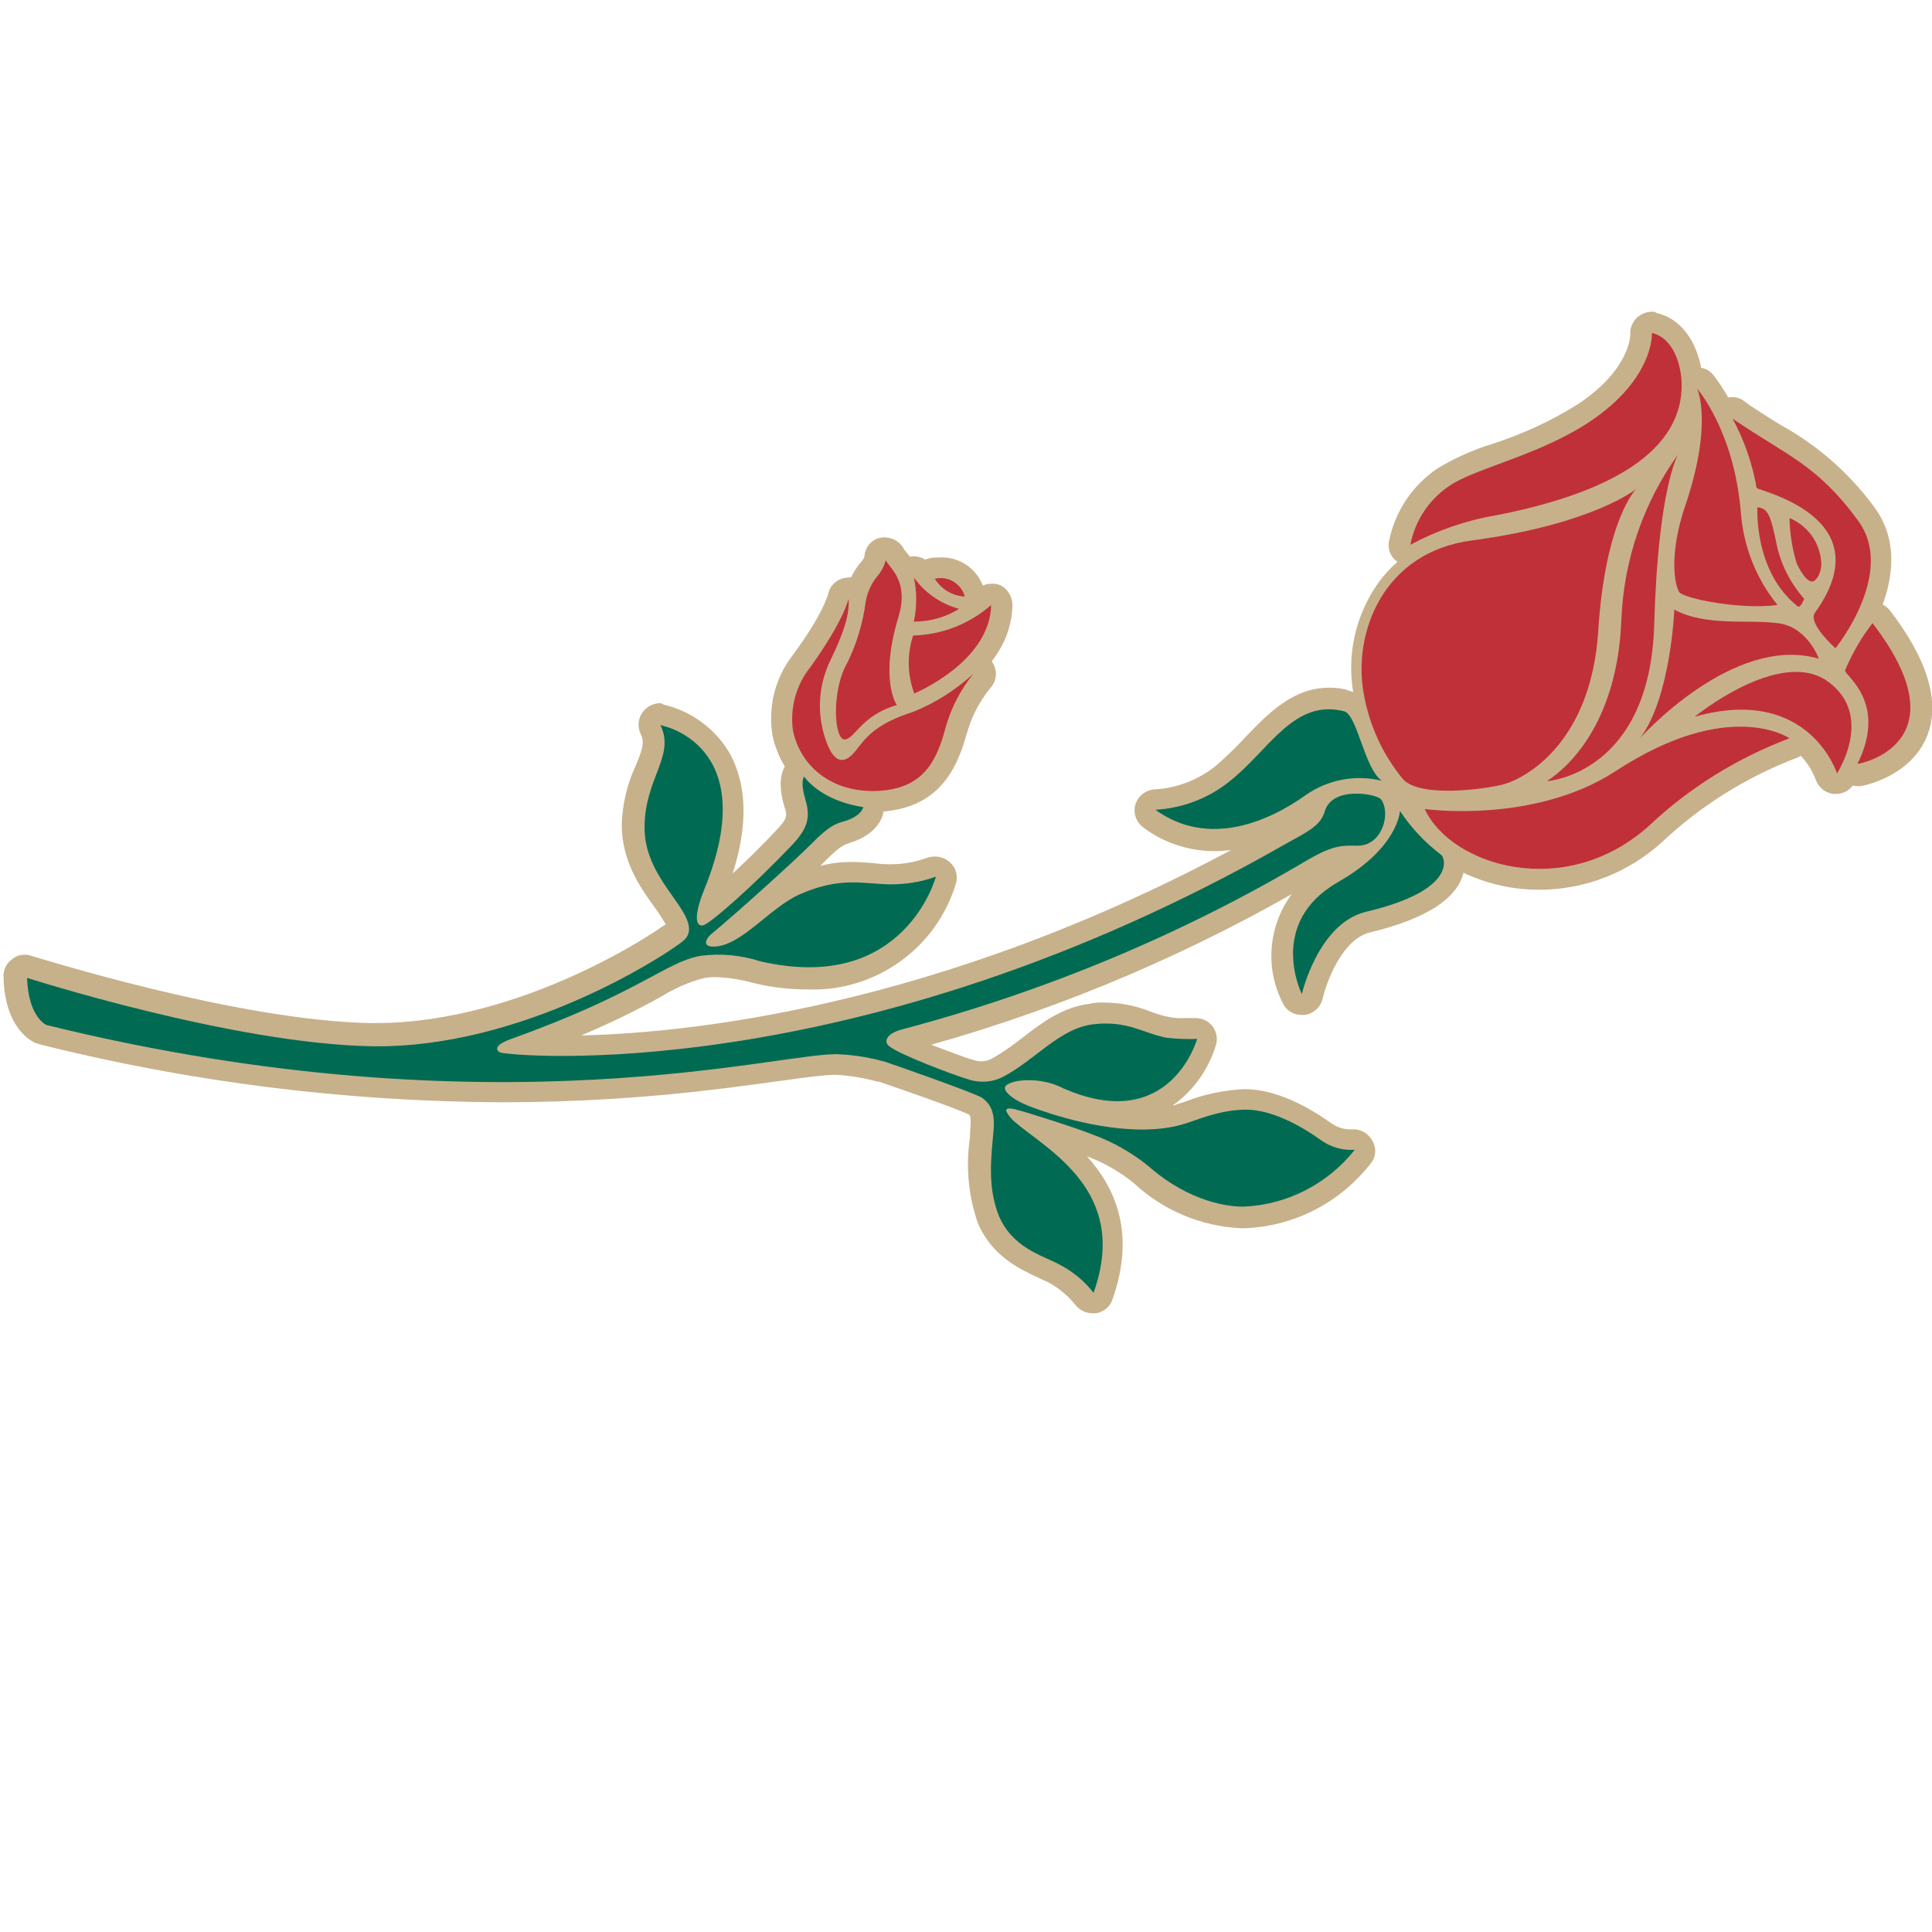 <?xml version="1.0" encoding="utf-8"?>
<!-- Generator: Adobe Illustrator 23.1.1, SVG Export Plug-In . SVG Version: 6.00 Build 0)  -->
<svg version="1.1" id="Layer_1" xmlns="http://www.w3.org/2000/svg" xmlns:xlink="http://www.w3.org/1999/xlink" x="0px" y="0px"
	 viewBox="0 0 500 500" style="enable-background:new 0 0 500 500;" xml:space="preserve">
<style type="text/css">
	.st0{fill:#C7B18B;}
	.st1{fill:#C03039;}
	.st2{fill:#006B52;}
</style>
<g id="Group_218" transform="translate(-891.788 -909.23)">
	<path id="Path_124" class="st0" d="M1266.6,1116.5c-6.8,0-11.2-1.3-13.7-3.9c-5.6-6.8-9.4-14.9-10.8-23.6
		c-1.9-10.2,0.5-20.7,6.5-29.1c5.7-7.7,14.4-12.6,23.9-13.5c30-3.9,40.9-12.5,41.1-12.5c0.5-0.4,1.1-0.6,1.7-0.6
		c0.8,0,1.5,0.3,2,0.9c1,1,1,2.7,0,3.7c0,0-7.4,8.2-9.1,35c-1.9,28.7-18.4,40.1-26.9,42.2
		C1276.4,1115.9,1271.5,1116.4,1266.6,1116.5"/>
	<path id="Path_125" class="st0" d="M1290.2,1136.9c-14.3,0-27.7-7.1-32.3-17c-0.4-0.9-0.3-2,0.3-2.9c0.5-0.7,1.3-1.1,2.2-1.2h0.4
		c3.2,0.4,6.3,0.6,9.5,0.6c10.5,0,25.7-1.7,38-9.8c12.1-7.9,23.5-12,33.7-12c5-0.3,9.9,0.9,14.3,3.5c0.9,0.6,1.3,1.7,1.2,2.7
		c-0.1,1-0.9,1.9-1.9,2.2c-13.1,5-25.1,12.5-35.3,22.1C1312.2,1132.7,1301.4,1136.9,1290.2,1136.9"/>
	<path id="Path_126" class="st0" d="M1342.1,1091.8L1342.1,1091.8c-10.8,0-22.6,4.2-35.3,12.4c-11.8,7.8-26.4,9.4-36.5,9.4
		c-3,0.1-6.1-0.1-9.1-0.6h-0.7c-1.7,0-3.4,0.8-4.5,2.2c-1.2,1.6-1.4,3.8-0.6,5.6c5,11,19.5,18.7,34.7,18.7c11.9,0,23.3-4.5,32-12.5
		c9.9-9.3,21.6-16.6,34.3-21.5c2-0.6,3.5-2.4,3.7-4.5c0.3-2.1-0.6-4.1-2.3-5.3C1353.1,1093,1347.6,1091.6,1342.1,1091.8
		 M1342.1,1097.4c4.4-0.2,8.8,0.8,12.7,3c-13.5,5.1-25.8,12.7-36.3,22.6c-7.7,7.1-17.8,11.1-28.2,11.1c-13.7,0-25.7-6.8-29.7-15.4
		c3.2,0.4,6.5,0.6,9.8,0.6c10.1,0,26.2-1.6,39.5-10.2C1323.8,1099.7,1334.6,1097.4,1342.1,1097.4"/>
	<path id="Path_127" class="st0" d="M1292,1114.2c-1.5,0-2.7-1.2-2.7-2.7c0-0.9,0.5-1.8,1.3-2.3c4-2.6,17-13,18.1-39.6
		c0.5-16,5.9-31.5,15.4-44.4c0.5-0.7,1.3-1,2.2-1c0.6,0,1.1,0.1,1.6,0.4c1.2,0.8,1.5,2.4,0.9,3.6c0,0.1-4.7,8.9-5.9,42.7
		c-1.3,40.9-30.1,43.2-30.4,43.2C1292.2,1114.1,1292.1,1114.1,1292,1114.2"/>
	<path id="Path_128" class="st0" d="M1326,1021.4c-1.6,0-3.2,0.7-4.2,2c-9.8,13.4-15.3,29.4-16,46c-1,25.2-13.1,34.9-16.9,37.3
		c-2.1,1.3-3.1,3.9-2.3,6.3c0.7,2.2,2.8,3.8,5.2,3.7h0.3c0.3,0,31.7-2.6,33-46c1-32.4,5.5-41.4,5.6-41.4c1.3-2.5,0.5-5.7-1.9-7.2
		C1328,1021.6,1327,1021.3,1326,1021.4 M1326.1,1026.8c0,0-5,8.4-6.2,44c-1.3,38.9-27.8,40.6-27.8,40.6c6.5-4.2,18.3-16.1,19.3-41.8
		C1311.9,1054.2,1317.1,1039.3,1326.1,1026.8"/>
	<path id="Path_129" class="st0" d="M1256.8,1052.9c-0.5,0-1-0.1-1.4-0.4c-0.9-0.5-1.4-1.6-1.3-2.6c1.3-7.1,5.4-13.3,11.4-17.3
		c4.2-2.3,8.6-4.3,13.1-5.8c8.1-2.7,15.8-6.2,23.1-10.7c15-10.1,14.7-20.2,14.7-20.6c0-0.9,0.3-1.7,1-2.3c0.5-0.4,1.1-0.6,1.7-0.6
		c0.2,0,0.4,0,0.6,0.1c6.9,1.6,9.9,9.7,9.9,16.6c-0.3,17.3-17.1,29.4-50.4,35.9c-7.4,1.3-14.5,3.7-21.2,7.2
		C1257.8,1052.8,1257.2,1052.9,1256.8,1052.9"/>
	<path id="Path_130" class="st0" d="M1319.3,989.9c-1.3,0-2.6,0.5-3.6,1.3c-1.3,1.1-2.1,2.7-2,4.5c0,0.4,0,9.1-13.5,18.1
		c-7,4.4-14.6,7.9-22.5,10.4c-4.8,1.5-9.5,3.6-13.8,6.2c-6.6,4.4-11.2,11.3-12.7,19.2c-0.3,2.1,0.7,4.1,2.5,5.2c0.9,0.6,2,0.9,3,0.9
		c1,0,2-0.3,2.9-0.7c6.4-3.3,13.2-5.6,20.3-6.9c34.6-6.8,52.3-19.7,52.6-38.6c0.1-7.9-3.6-17.4-12.1-19.3
		C1320.2,989.9,1319.8,989.9,1319.3,989.9 M1319.3,995.4c5.6,1.3,7.8,8.7,7.8,13.8c-0.3,18.6-22.5,28.2-48.1,33.3
		c-7.7,1.4-15.2,3.9-22.1,7.6c1.2-6.3,4.9-11.8,10.2-15.3c6.6-4.5,23.3-7.8,36.3-16.6C1320.1,1007.2,1319.3,995.4,1319.3,995.4"/>
	<path id="Path_131" class="st0" d="M1346.3,1068.8c-6.3,0-19.9-1.6-22.2-4.7c-1.9-2.6-3.3-11.8,1.2-25.1c6.8-19.7,3.2-28,3.2-28.1
		c-0.6-1.2-0.2-2.7,1-3.5c0.5-0.3,1-0.4,1.6-0.4c0.8,0,1.5,0.3,2,0.9c0.4,0.4,9.9,11.8,11.8,33.3c0.7,8.2,3.8,16,8.8,22.6
		c0.7,0.7,0.9,1.8,0.6,2.7c-0.3,1-1.2,1.6-2.2,1.7C1350.2,1068.7,1348.2,1068.9,1346.3,1068.8"/>
	<path id="Path_132" class="st0" d="M1331.2,1004.4c-1.1,0-2.1,0.3-3,0.9c-2.3,1.5-3.2,4.4-2.2,6.9c0,0,3,7.6-3.3,26.1
		c-4.6,13.5-3.6,23.8-0.7,27.7c4,5.3,24.1,5.9,24.4,5.9c2.1,0,4.1-0.1,6.2-0.4c2-0.3,3.7-1.7,4.3-3.6c0.7-1.9,0.3-4.1-1-5.6
		c-4.8-6-7.6-13.4-8.2-21c-1.9-22.3-12-34.3-12.4-34.9C1334.2,1005,1332.7,1004.3,1331.2,1004.4 M1331,1009.8c0,0,9.4,11,11.1,31.7
		c0.6,8.9,3.9,17.3,9.5,24.2c-1.8,0.3-3.6,0.4-5.5,0.4c-8.9,0-19-2.3-19.9-3.6c-1.2-1.6-2.9-9.5,1.6-22.6
		C1335.3,1018.5,1331,1009.8,1331,1009.8"/>
	<path id="Path_133" class="st0" d="M1316.2,1102.9c-0.6,0-1.2-0.2-1.7-0.6c-1.1-0.9-1.3-2.6-0.4-3.7c7.4-9.7,8.4-31.4,8.4-31.7
		c0-0.9,0.5-1.8,1.3-2.3c0.4-0.3,0.9-0.4,1.4-0.4c0.4,0,0.9,0.1,1.3,0.3c5,2.6,11.7,2.7,17.7,2.7c2.7-0.1,5.5,0,8.2,0.3
		c9.2,1.2,12.8,10.7,13,11.1c0.3,1,0.1,2.1-0.6,2.9c-0.5,0.5-1.3,0.9-2,0.9c-0.2,0-0.5,0-0.7-0.1c-2.1-0.6-4.3-0.9-6.5-0.9
		c-18.4,0-36.9,20.5-37,20.6C1317.9,1102.5,1317,1102.9,1316.2,1102.9"/>
	<path id="Path_134" class="st0" d="M1325.1,1061.4c-1,0-1.9,0.3-2.7,0.7c-1.7,1-2.7,2.7-2.7,4.6c-0.3,5.9-2,22.6-7.8,30.1
		c-1.8,2.4-1.4,5.7,0.9,7.6c2.3,1.9,5.7,1.7,7.6-0.6c0.1-0.1,17.7-19.7,34.9-19.7c1.9,0,3.8,0.3,5.6,0.9c0.5,0.2,1,0.3,1.6,0.3
		c3,0,5.5-2.4,5.5-5.4c0-0.7-0.1-1.3-0.3-1.9c-2.4-6.7-8.1-11.7-15.1-13c-2.8-0.2-5.7-0.3-8.5-0.3c-5.9,0-12-0.1-16.4-2.5
		C1326.9,1061.7,1326,1061.4,1325.1,1061.4 M1325.1,1067c8.1,4.3,19.2,2.5,26.8,3.5c7.6,0.9,10.7,9.2,10.7,9.2c-2.3-0.7-4.8-1-7.2-1
		c-19.9,0-39.1,21.6-39.1,21.6C1324.2,1089.6,1325.1,1067,1325.1,1067"/>
	<path id="Path_135" class="st0" d="M1367.2,1112.1h-0.4c-1-0.2-1.9-0.9-2.3-1.9c-3.4-9.2-12.3-15.1-22.1-14.6
		c-3.9,0.1-7.7,0.6-11.4,1.7c-0.2,0.1-0.5,0.2-0.7,0.1c-1,0-2-0.5-2.5-1.4c-0.6-1.2-0.3-2.6,0.7-3.5c0.6-0.4,15.1-12.2,28-12.2
		c3.4-0.1,6.8,0.9,9.7,2.9c11.5,8.2,7.1,21.6,3.2,27.7C1368.8,1111.7,1368,1112.1,1367.2,1112.1"/>
	<path id="Path_136" class="st0" d="M1356.7,1077.6c-13.5,0-28.1,11.5-29.7,12.8c-2.4,1.9-2.7,5.4-0.8,7.8c1,1.3,2.6,2,4.3,2
		c0.5,0,1,0,1.4-0.1c3.4-1,7-1.5,10.5-1.6c8.5-0.4,16.2,4.6,19.3,12.5c0.7,2,2.4,3.4,4.5,3.7h0.7c1.9,0,3.6-0.9,4.6-2.5
		c4.5-6.8,9.4-22.1-3.9-31.4C1364.4,1078.6,1360.6,1077.5,1356.7,1077.6 M1356.7,1083c2.9-0.1,5.7,0.8,8.1,2.5
		c12.4,8.8,2.5,23.9,2.5,23.9c-3.8-10.3-13.7-16.9-24.6-16.4c-4.1,0.1-8.2,0.7-12.1,1.9C1330.4,1094.7,1344.6,1083,1356.7,1083"/>
	<path id="Path_137" class="st0" d="M1372.5,1109.8c-0.9,0-1.7-0.4-2.2-1.2c-0.6-0.8-0.7-1.9-0.3-2.9c5.6-11.4,0.6-17.1-1.9-19.9
		c-1-1.2-2-2.3-1.4-4c1.9-4.7,4.4-9.1,7.5-13.1c0.5-0.7,1.3-1,2.1-1c0.8,0,1.6,0.4,2.2,1c9.1,12,12.2,21.9,9.2,29.5
		c-3.6,9.2-14.4,11.4-14.8,11.4C1372.8,1109.8,1372.7,1109.9,1372.5,1109.8"/>
	<path id="Path_138" class="st0" d="M1376.4,1065c-1.7,0-3.3,0.8-4.3,2.2c-3.3,4.3-5.9,9-7.9,14c-0.7,2.4,0.1,5,2,6.6
		c2.3,2.6,6.2,7.2,1.4,16.9c-0.9,1.9-0.7,4.1,0.6,5.8c1.1,1.4,2.7,2.2,4.5,2.2c0.3,0,0.7,0,1-0.1c0.6-0.1,12.8-2.5,16.9-13.1
		c3.3-8.7,0.1-19.5-9.7-32.3C1379.7,1065.8,1378.1,1065,1376.4,1065 M1376.4,1070.5c24.1,31.4-3.9,36.6-3.9,36.6
		c7.9-16.1-3.6-23.2-3.2-24.2C1371.1,1078.4,1373.5,1074.3,1376.4,1070.5"/>
	<path id="Path_139" class="st0" d="M1366.9,1079.7c-0.7,0-1.3-0.3-1.9-0.7c-2.7-2.5-8.9-8.5-5.8-12.8c4.2-5.9,5.6-11,4.3-15.3
		c-2.3-7.5-13.1-11.1-16.6-12.2c-1.7-0.6-3-1-3.3-2.9c-1.1-5.9-3.1-11.6-5.9-16.9c-0.6-1.2-0.4-2.6,0.6-3.5c0.5-0.4,1.2-0.7,1.9-0.7
		c0.6,0,1.1,0.1,1.6,0.4c3.6,2.5,6.8,4.5,9.7,6.3c9.2,5.1,17.3,12.1,23.5,20.6c11.2,15.1-5.2,35.7-5.9,36.6c-0.4,0.6-1.1,1-1.9,1
		H1366.9z"/>
	<path id="Path_140" class="st0" d="M1340.2,1012c-1.4,0-2.7,0.5-3.7,1.4c-1.8,1.8-2.3,4.5-1.2,6.8c2.7,4.9,4.6,10.2,5.6,15.7
		c0.5,2.7,2.5,4.7,5.2,5.2c3.2,1.2,13,4.5,14.8,10.5c1,3.3-0.3,7.6-3.9,12.8c-4.3,5.9,2,12.8,6.2,16.6c1,0.8,2.3,1.3,3.6,1.3h0.4
		c1.5-0.1,2.8-0.9,3.7-2c0.7-1,18.4-23.1,5.9-39.9c-6.4-8.7-14.7-16-24.2-21.2c-3-1.9-6.1-3.7-9.5-6.2
		C1342.4,1012.4,1341.3,1012,1340.2,1012 M1340.2,1017.6c13.8,9.7,21.8,11.8,32.4,26.2c10.1,13.5-5.8,33.1-5.8,33.1
		s-7.3-6.3-5.3-9.2c17.9-24.9-15-31.6-15.1-32.3C1345.5,1029.2,1343.4,1023.2,1340.2,1017.6"/>
	<path id="Path_141" class="st0" d="M1360.8,1062.4c-0.3,0-0.6,0-0.9-0.1c-2.7-0.6-4.5-3.5-5.6-6.1c-1.4-4.1-2.1-8.5-2.2-12.8
		c0-1,0.5-1.9,1.3-2.5c0.4-0.3,0.9-0.4,1.4-0.4c0.4,0,0.9,0.1,1.3,0.3c5.4,2.3,9.1,7.4,9.7,13.3c0.3,2.4-0.5,4.9-2,6.8
		C1363.2,1061.8,1362.1,1062.4,1360.8,1062.4"/>
	<path id="Path_142" class="st0" d="M1354.9,1037.8c-1,0-2,0.3-2.9,0.9c-1.6,1.1-2.6,2.9-2.6,4.9c0,4.8,0.8,9.5,2.5,14
		c1.6,3.2,3.6,6.8,7.6,7.5c0.4,0,1,0.1,1.4,0.1c2,0,3.9-0.9,5.2-2.5c2.1-2.5,3.1-5.7,2.7-8.9c-0.6-6.8-4.8-12.7-11.1-15.4
		C1356.9,1038.1,1355.9,1037.9,1354.9,1037.8 M1354.9,1043.3c4.6,1.9,7.7,6.2,8.2,11.1c0.3,2.5-1,5.2-2.5,5.2h-0.1
		c-1.3-0.3-2.5-1.9-3.7-4.6C1355.6,1051.2,1355,1047.2,1354.9,1043.3"/>
	<path id="Path_143" class="st0" d="M1357.4,1069c-0.7,0-1.3-0.2-1.9-0.6c-12.7-9.8-11.7-27.4-11.7-28.1c0-0.7,0.4-1.4,1-1.9
		c0.5-0.4,1.2-0.7,1.9-0.7h0.1c5.2,0.4,6.2,4.9,7.6,11.8c1,4.7,3.1,9,6.2,12.7c0.7,0.8,1,1.9,0.7,2.9
		C1360.4,1067.8,1359.1,1069.1,1357.4,1069"/>
	<path id="Path_144" class="st0" d="M1346.6,1035c-1.3,0-2.6,0.5-3.6,1.3c-1.2,1-1.9,2.4-1.9,3.9c0,0.9-1,19.7,12.7,30.4
		c1,0.8,2.3,1.2,3.6,1.3c2,0,4.9-1,6.6-5.8c0.7-2,0.2-4.2-1.3-5.8c-2.8-3.2-4.7-7.1-5.5-11.2c-1.6-7.2-2.9-13.4-10.1-14
		C1347,1035.1,1346.8,1035,1346.6,1035 M1346.6,1040.5c2.7,0.1,3.5,1.7,5,9.7c1,5.2,3.5,10,7.1,14c0,0-0.7,2.2-1.4,2.2h-0.1
		C1345.6,1057.2,1346.6,1040.5,1346.6,1040.5"/>
	<path id="Path_145" class="st0" d="M1117.4,1116.6c-11,0.5-20.7-7-23.1-17.7c-0.9-6.6,0.9-13.3,4.9-18.6
		c8.2-11.2,9.4-16.7,9.4-16.7c0.3-1.3,1.4-2.2,2.7-2.2h0.1c1.4,0.1,2.5,1.2,2.6,2.6c0.4,5-1.7,10.7-4.9,17.4
		c-2.9,6.1-3.2,13-0.7,19.3c0.3,1,0.8,1.8,1.4,2.6c0-0.1,0.6-0.4,1.4-1.6l0.6-0.7c2.2-2.7,5.3-6.9,15.4-10.1
		c5.4-2.2,10.4-5.4,14.7-9.4c0.5-0.4,1.2-0.7,1.9-0.7c0.8,0,1.5,0.3,2,0.9c1,1.1,1,2.8,0,3.9c-3.2,3.8-5.4,8.3-6.6,13.1
		c-2.5,8.8-6.6,17-19.6,17.9L1117.4,1116.6"/>
	<path id="Path_146" class="st0" d="M1111.4,1058.7c-2.6,0-4.8,1.8-5.3,4.3c0,0-1.3,5.2-9.1,15.7c-4.6,5.9-6.5,13.4-5.3,20.8
		c2.5,12,12.8,19.9,25.8,19.9c0.8,0,1.5,0,2.3-0.1c14.8-1,19.5-10.7,22.1-19.9c1.2-4.4,3.2-8.4,6.1-12c2.1-2.2,2-5.6-0.1-7.6
		c-1-1.1-2.4-1.7-3.9-1.6c-1.4,0-2.7,0.5-3.7,1.4c-4,3.7-8.6,6.7-13.7,8.8c-9.7,3-13.5,6.9-15.9,9.8c-1.6-5.2-1.2-10.8,1.2-15.7
		c3.3-7.2,5.5-13.1,5.2-18.9c-0.2-2.7-2.3-4.9-5-5C1111.7,1058.6,1111.6,1058.7,1111.4,1058.7 M1111.4,1064.2
		c0.3,4.2-1.3,9.1-4.6,16.1c-3.2,6.7-3.5,14.5-0.9,21.5c1.2,3.2,2.6,4.3,3.9,4.3c1.6-0.3,2.9-1.2,3.7-2.6c2.2-2.7,4.6-6.6,14.6-9.8
		c5.8-2.3,11.1-5.7,15.7-9.9c-3.5,4.1-6,9-7.3,14.3c-2.6,9.2-6.5,15.1-17.1,16h-1.9c-9.7,0.5-18.4-6.1-20.5-15.6
		c-0.7-5.9,0.9-11.8,4.5-16.4C1110.3,1069.8,1111.4,1064.2,1111.4,1064.2"/>
	<path id="Path_147" class="st0" d="M1110.4,1103.2c-1.5,0-2.8-0.9-3.5-2.2c-2.3-4-2-15.1,1.9-21.8c2.3-4.5,3.9-9.4,4.5-14.4
		c0.4-3,1.6-5.9,3.5-8.2c0.8-0.8,1.4-1.8,1.6-2.9c0.2-1.2,1.1-2.1,2.3-2.3h0.4c1,0,2,0.5,2.4,1.4c0.2,0.4,0.5,0.8,0.9,1.2
		c3.6,4.3,4.6,10.3,2.6,15.6c-4.5,14.6-0.9,20.3-0.7,20.3c0.5,0.8,0.6,1.7,0.3,2.6c-0.3,0.8-1,1.5-1.9,1.7c-3.6,1-6.8,3-9.2,5.9
		c-1.2,1.6-2.8,2.6-4.7,3L1110.4,1103.2z"/>
	<path id="Path_148" class="st0" d="M1120.9,1048.3c-0.4,0-0.8,0-1.2,0.1c-2.4,0.4-4.1,2.5-4.2,4.9c-0.2,0.5-0.5,1-0.9,1.4
		c-2.4,2.8-3.8,6.3-4.2,9.9c-0.6,4.6-1.9,9-4,13.1c-4.3,7.5-4.6,19.7-1.9,24.6c1.1,2.2,3.3,3.6,5.8,3.6h0.4c2.7-0.4,5-1.9,6.6-4
		c2.1-2.5,4.8-4.3,7.9-5.2c1.9-0.4,3.4-1.8,4-3.6c0.6-1.7,0.2-3.6-1-4.9c-0.4-0.9-2.5-6.2,1.2-18c2.3-6.1,1.2-13-3-18
		c-0.2-0.3-0.4-0.5-0.6-0.7C1125,1049.7,1123.1,1048.4,1120.9,1048.3 M1121,1054.2c1.2,2.3,6.1,5.6,3.3,14.6
		c-5,16.4-0.4,22.8-0.4,22.8c-9.2,2.5-10.8,8.7-13.5,8.9l0,0c-2.6,0-3.3-12.7,0.9-19.9c2.6-4.8,4.2-10.1,4.7-15.6
		c0.4-2.4,1.4-4.7,2.9-6.6C1120,1057.3,1120.8,1055.8,1121,1054.2"/>
	<path id="Path_149" class="st0" d="M1128.4,1091.4c-0.4,0-0.8-0.1-1.2-0.3c-0.6-0.3-1.2-0.8-1.4-1.4c-2.1-5.5-2.2-11.5-0.3-17
		c0.4-1,1.5-1.7,2.6-1.7c6.7-0.2,13.2-2.6,18.3-7.1c0.5-0.5,1.2-0.8,1.9-0.9c0.4,0,0.8,0,1.2,0.1c1,0.4,1.7,1.5,1.7,2.6
		c-0.3,16.6-20.8,25.1-21.6,25.5C1129.2,1091.4,1128.8,1091.4,1128.4,1091.4"/>
	<path id="Path_150" class="st0" d="M1148.3,1060.3c-1.4,0-2.8,0.6-3.9,1.6c-4.6,3.9-10.4,6.2-16.4,6.3c-2.3,0-4.3,1.4-5,3.6
		c-2.2,6.2-2.1,12.9,0.3,19c0.5,1.4,1.6,2.5,3,3c0.7,0.3,1.4,0.4,2.2,0.4c0.7,0,1.4-0.1,2-0.4c1-0.4,23.1-9.7,23.3-28
		c0-2.2-1.3-4.3-3.3-5.2C1149.8,1060.4,1149,1060.2,1148.3,1060.3 M1148.3,1065.7c-0.3,14.8-19.9,22.9-19.9,22.9
		c-1.8-4.8-1.9-10.1-0.3-15C1135.6,1073.5,1142.7,1070.7,1148.3,1065.7"/>
	<path id="Path_151" class="st0" d="M1128.3,1072.8c-0.8,0-1.6-0.4-2.2-1c-0.6-0.7-0.7-1.6-0.4-2.5c0.7-3.3,0.7-6.7,0-9.9
		c-0.3-1.3,0.4-2.6,1.6-3.2c0.4-0.2,0.8-0.3,1.2-0.3c0.9,0,1.7,0.4,2.2,1.2c2.4,3.4,5.9,5.8,9.9,6.9c1,0.3,1.8,1,2.2,2
		c0.3,1-0.1,2.1-1,2.7C1137.7,1071.5,1133,1072.9,1128.3,1072.8"/>
	<path id="Path_152" class="st0" d="M1128.3,1053.2c-0.8,0-1.6,0.2-2.3,0.4c-2.4,1.1-3.7,3.8-3,6.3c0.6,2.9,0.6,5.8,0,8.7
		c-0.5,1.7-0.1,3.4,1,4.7c1.1,1.4,2.7,2.2,4.5,2.2c5.4,0,10.6-1.5,15.1-4.5c1.6-1.3,2.4-3.4,1.9-5.5c-0.5-2.1-2.1-3.7-4.2-4.2
		c-3.4-1-6.3-3-8.4-5.9C1131.7,1054.1,1130,1053.2,1128.3,1053.2 M1128.2,1058.7c2.8,4,7,6.8,11.7,8.1c-3.5,2.2-7.6,3.3-11.7,3.3
		l0,0C1129.1,1066.3,1129.1,1062.4,1128.2,1058.7"/>
	<path id="Path_153" class="st0" d="M1141.4,1066.5h-0.3c-4.1-0.2-7.9-2.6-9.9-6.2c-0.4-0.8-0.4-1.8,0-2.6c0.5-0.8,1.3-1.3,2.2-1.4
		h1.3c4.4-0.3,8.4,2.6,9.4,6.9c0.1,0.8-0.1,1.7-0.7,2.3C1142.9,1066.1,1142.1,1066.5,1141.4,1066.5"/>
	<path id="Path_154" class="st0" d="M1134.7,1053.5c-0.5,0-1.1,0-1.6,0.1c-1.8,0.1-3.4,1.1-4.3,2.7c-0.9,1.6-1,3.5-0.2,5.2
		c2.4,4.5,7,7.4,12.1,7.6h0.6c1.5,0,3-0.6,4-1.7c1.2-1.2,1.7-2.9,1.4-4.6C1145.7,1057.1,1140.5,1053.1,1134.7,1053.5 M1134.7,1059
		c3.1-0.3,5.9,1.7,6.6,4.7c-3.2-0.2-6.1-1.9-7.8-4.6C1133.9,1059,1134.3,1058.9,1134.7,1059"/>
	<path id="Path_155" class="st0" d="M1205.9,1126.6c-6,0-11.9-1.9-16.7-5.5c-0.9-0.7-1.4-1.9-1-3c0.4-1.1,1.4-1.9,2.6-1.9
		c6.3-0.4,12.3-2.8,17.3-6.6c2.9-2.3,5.5-4.8,7.9-7.6c5.6-5.8,11.2-11.8,19.6-11.8c1.6,0,3.1,0.2,4.6,0.6c3,0.9,4.5,4.6,6.2,9.7
		c1.2,3.3,2.7,7.8,4.5,8.9c1.1,0.8,1.5,2.2,0.9,3.5c-0.4,0.9-1.4,1.5-2.5,1.4c-0.3,0-0.6,0-0.9-0.1c-1.6-0.4-3.2-0.6-4.9-0.6
		c-4.4,0-8.7,1.4-12.4,3.9C1223.9,1122.9,1215.1,1126.1,1205.9,1126.6"/>
	<path id="Path_156" class="st0" d="M1235.8,1087.2c-9.5,0-15.9,6.8-21.6,12.7c-2.4,2.6-5,5.1-7.6,7.4c-4.4,3.6-9.9,5.8-15.6,6.2
		c-2.4,0-4.5,1.5-5.3,3.7c-0.8,2.3,0.1,4.8,2,6.2c5.3,4,11.8,6.1,18.4,6.1c10.8,0,20.6-5.3,26.9-9.8c3.2-2.3,6.9-3.5,10.8-3.5
		c1.4,0,2.7,0.1,4,0.4c0.5,0.2,1,0.2,1.6,0.3c2.1,0,4-1.2,4.9-3c1.2-2.4,0.5-5.3-1.6-6.9c-1.5-2.4-2.6-5-3.5-7.6
		c-2-5.5-3.7-10.2-8.2-11.4C1239.4,1087.4,1237.6,1087.2,1235.8,1087.2 M1235.8,1092.7c1.4,0,2.7,0.2,4,0.6c3.5,0.9,5.2,14.7,9.8,18
		c-1.9-0.5-3.8-0.7-5.8-0.7c-5,0-9.9,1.6-14,4.5c-5.9,4.2-14.7,8.8-23.8,8.8c-5.5,0-10.8-1.8-15.1-5l0,0c6.9-0.4,13.6-2.9,19-7.2
		C1219.2,1104.4,1225.2,1092.7,1235.8,1092.7"/>
	<path id="Path_157" class="st0" d="M1228.7,1169.2c-1.1,0-2-0.6-2.5-1.6c-6.1-11.8-1.5-26.4,10.3-32.5c0,0,0.1,0,0.1-0.1
		c13.8-7.9,14.7-16.1,14.7-16.1c0.2-1.2,1-2.1,2.2-2.5c0.2-0.1,0.5-0.1,0.7-0.1c1-0.1,1.9,0.5,2.3,1.3c2.7,4.1,6,7.7,9.9,10.7
		c1.6,1.6,2.2,3.9,1.6,6.1c-1.3,5.9-8.8,10.4-22.1,13.5c-10.5,2.5-14.4,19-14.4,19.2c-0.2,1.1-1.2,2-2.3,2.2L1228.7,1169.2"/>
	<path id="Path_158" class="st0" d="M1254.2,1113.7c-0.4,0-0.9,0-1.3,0.1c-2.4,0.5-4.1,2.5-4.3,4.9c0,0.1-1,7.1-13.3,14
		c-13.1,6.9-18.3,23-11.5,36.2c0.9,1.9,2.8,3,4.9,3h0.7c2.3-0.3,4.2-2,4.7-4.3c1-4.2,5-15.4,12.4-17.1c14.4-3.5,22.5-8.7,24.1-15.6
		c0.9-3.1-0.1-6.5-2.5-8.7c-3.7-2.8-6.9-6.2-9.4-10.1C1257.8,1114.6,1256.1,1113.7,1254.2,1113.7 M1254.1,1119.2
		c2.9,4.4,6.5,8.2,10.7,11.4c0.9,0.7,4.2,9.1-19.5,14.7c-12.4,2.9-16.6,21.2-16.6,21.2s-9.2-18.4,9.4-29
		C1253.6,1128.6,1254.1,1119.2,1254.1,1119.2"/>
	<path id="Path_159" class="st0" d="M1174.7,1246.2c-0.9,0-1.7-0.4-2.2-1.2c-2.2-2.8-5-5.1-8.2-6.8c-0.7-0.4-1.5-0.8-2.3-1
		c-4.3-2-11-4.9-14.3-12.8c-3-7.2-2.3-14.4-1.9-20.8l0.1-2.5c0.3-3.6-0.1-5-1.7-6.1c-0.3-0.1-3.2-1.6-23.9-8.8
		c-3.7-1.2-7.5-1.8-11.4-2h-0.9c-4.9,0.3-9.8,0.9-14.7,1.7c-4,0.6-8.8,1.3-14.3,1.9c-19,2.4-38.1,3.6-57.2,3.6
		c-40-0.2-79.9-5.2-118.7-15c-1.2-0.4-6.9-3.2-7.2-14.8c0-0.9,0.4-1.7,1.2-2.3c0.4-0.4,1-0.6,1.6-0.6c0.3,0,0.6,0,0.9,0.1
		c0.6,0.1,53.3,17,88.5,17.6h1.3c39.3,0,75.2-25.1,75.5-25.4l0.7-0.6c1.6-1.2,1.6-1.2,1.6-1.6c0.1-1.6-1.7-4.2-3.7-7.1
		c-3.6-5-7.9-11.2-7.8-19.7c0.2-4.8,1.4-9.6,3.3-14c1.9-4.6,2.7-7.2,1.2-10.4c-0.4-0.9-0.3-2,0.3-2.9c0.5-0.7,1.3-1.1,2.2-1.2h0.4
		c6.5,1.5,12,5.6,15.3,11.4c4.7,8.5,4.2,20.3-1.7,34.7c-0.7,1.9-1.2,3.2-1.4,4.2c6.7-5.8,13.1-11.9,19.2-18.4c3.7-4,4-5.8,3-9.1
		c0-0.1-1.7-5.3-0.1-8.2c0.5-0.8,1.3-1.4,2.3-1.4h0.1c0.9,0,1.7,0.4,2.3,1.2c3.5,3.9,8.2,6.3,13.4,6.8c1.4,0.3,2.4,1.6,2.3,3
		c-0.1,0.7-0.9,4.3-7.1,6.1c-1.6,0.4-3,1-7.2,5c-3.5,3.6-13.4,12.5-21.2,19.3c1.6-1.2,3.2-2.5,4.9-3.7c3.1-2.7,6.5-5,10.1-6.9
		c4.6-2.2,9.7-3.4,14.8-3.5c1.9,0,3.6,0.1,5.3,0.3c1.5,0.2,3,0.3,4.5,0.3c3.6,0,7.2-0.7,10.7-1.9c0.3-0.1,0.7-0.2,1-0.1
		c0.7,0,1.3,0.3,1.9,0.7c0.8,0.6,1.2,1.7,0.9,2.7c-4.8,15.6-19.4,26-35.7,25.5c-4.4-0.1-8.8-0.6-13.1-1.6c-3.5-0.9-7.1-1.5-10.7-1.6
		c-1.2,0-2.4,0.1-3.6,0.3c-4.1,1.1-8.1,2.8-11.7,5c-10.8,5.8-22,10.9-33.6,15.1c2.3,0.1,5.3,0.1,8.8,0.1c27.2,0,99.7-5.3,185.9-54.5
		l2.2-1.3c4-2.3,6.2-3.5,6.6-5.5c1.2-4.3,5.2-6.8,11-6.8c0.3,0,6.6,0,8.5,2.6c2.1,3.3,2.2,7.5,0.3,11c-1.5,3.3-4.9,5.4-8.5,5.3h-2
		c-3.3,0-6.6,1.1-9.2,3.2l-0.6,0.4c-32.9,19.4-68.3,34.2-105.2,44c-0.3,0.1-0.7,0.2-1,0.3c6,2.8,12.2,5.3,18.6,7.4
		c0.8,0.3,1.7,0.4,2.6,0.4c1.3,0,2.6-0.3,3.7-0.9c3-1.6,5.9-3.6,8.5-5.8c4.9-3.7,9.8-7.5,16.1-8.2c1.2-0.1,2.4-0.2,3.6-0.1
		c3.7,0.1,7.4,0.8,10.8,2.2c1.7,0.6,3.4,1.1,5.2,1.4c1.6,0.2,3.3,0.3,4.9,0.3h2.6c0.8,0,1.6,0.4,2.2,1c0.6,0.7,0.7,1.6,0.4,2.5
		c-1.7,6.3-8.9,18.1-23.3,18.1c-5.2-0.1-10.3-1.3-15-3.6c-2.5-1.2-5.2-1.8-7.9-1.9c-0.5,0-1.1,0-1.6,0.1c2.3,1.2,4.7,2.2,7.2,2.9
		l1.2,0.4c7.4,2.4,15,3.8,22.8,4c3.1,0,6.2-0.4,9.2-1.2c1-0.3,2-0.7,3.3-1.2c4.5-1.8,9.4-2.9,14.3-3c7.8,0,15.7,4.5,21,8.4
		c1.9,1.4,4.2,2.1,6.5,2.2h0.9c1,0,1.9,0.5,2.5,1.3c0.6,0.9,0.5,2.2-0.1,3c-7.4,9.6-18.7,15.4-30.8,15.9h-0.6
		c-9.7-0.5-18.9-4.4-25.9-11.1c-4.1-3.3-8.7-5.9-13.7-7.6c-2.6-1-7.9-2.7-12.2-4.2c9.8,7.5,24.5,19.7,16.1,43.2
		c-0.3,1-1.1,1.7-2.2,1.9C1175,1246.1,1174.8,1246.1,1174.7,1246.2"/>
	<path id="Path_160" class="st0" d="M1062.7,1091.2c-1.7,0-3.4,0.8-4.5,2.2c-1.3,1.7-1.5,3.9-0.6,5.8c1,2,0.6,3.7-1.3,8.2
		c-2.2,4.7-3.4,9.8-3.6,15c-0.1,9.5,4.7,16.4,8.4,21.5c1.1,1.5,2.1,3,3,4.6c-0.1,0.1-0.2,0.1-0.3,0.1l-0.9,0.6
		c-0.3,0.3-35.5,24.8-73.9,24.8h-1.3c-34.7-0.6-87.2-17.3-87.8-17.4c-0.6-0.2-1.1-0.3-1.7-0.3c-1.2,0-2.4,0.4-3.3,1.2
		c-1.5,1-2.3,2.8-2.2,4.6c0.3,13.1,7.1,16.6,8.4,17.1c0.3,0.1,0.6,0.1,0.9,0.3c39.1,9.8,79.2,14.8,119.5,15
		c19.3,0,38.5-1.2,57.6-3.6c5.5-0.7,10.2-1.3,14.4-1.9c6.5-0.9,11.5-1.6,14.1-1.6h0.7c3.5,0.2,7,0.8,10.4,1.7l0.7,0.1
		c19.2,6.6,22.6,8.2,23.2,8.5c0.1,0.1,0.6,0.4,0.3,3.5c0,0.7-0.1,1.6-0.1,2.5c-1.1,7.4-0.4,14.9,2,21.9c3.6,8.8,11.2,12.2,15.7,14.3
		c0.9,0.4,1.4,0.7,2.2,1c2.8,1.4,5.3,3.5,7.3,5.9c1,1.4,2.7,2.3,4.5,2.3h0.9c2-0.3,3.7-1.7,4.3-3.6c6.1-17.3,0.6-29-6.6-37
		c4.4,1.6,8.5,4,12.1,6.9c7.6,7.1,17.4,11.2,27.8,11.7h0.7c13-0.4,25.1-6.7,33-17c1.3-1.7,1.3-4.1,0.1-5.9c-1-1.7-2.9-2.8-4.9-2.7
		h-0.7c-1.8,0-3.5-0.6-4.9-1.6c-5.6-4-14.1-8.8-22.3-8.8c-5.3,0.2-10.5,1.3-15.4,3.2c-1.2,0.4-2.2,0.7-3,1h-0.3
		c5.4-3.8,9.3-9.4,11.2-15.7c0.8-2.9-0.9-5.9-3.8-6.7c-0.5-0.1-1-0.2-1.6-0.2h-2.6c-1.4,0.1-2.9,0-4.3-0.3c-1.6-0.3-3.2-0.8-4.7-1.4
		c-3.8-1.5-7.8-2.3-11.8-2.3c-1.3-0.1-2.6,0-3.9,0.3c-7.1,0.9-12.4,4.9-17.4,8.8c-2.6,2-5.2,3.9-8.1,5.5c-0.8,0.4-1.6,0.6-2.5,0.6
		c-0.6,0-1.3-0.1-1.9-0.3c-2.6-0.7-7.1-2.5-11.1-4c34.8-9.8,68.2-24.1,99.4-42.5l0.6-0.4c4.7-2.9,6.2-2.9,7.9-2.9h2
		c4.7,0,8.9-2.7,11-6.9c2.3-4.4,2.2-9.6-0.4-13.8c-2.6-3.5-8.9-3.7-10.8-3.7c-7.1,0-12.1,3.3-13.7,8.8c-0.3,1-2.6,2.3-5.3,3.7
		l-2.2,1.3c-80.4,45.8-148.9,53.3-179.1,54c7.1-3,14-6.3,20.8-10.1c3.4-2.1,7-3.7,10.8-4.7c1-0.2,2.1-0.3,3.2-0.3
		c3.4,0.1,6.8,0.7,10.1,1.6c4.5,1.1,9.2,1.6,13.8,1.6c17.5,0.6,33.3-10.7,38.3-27.5c0.6-2-0.1-4.2-1.7-5.5c-1-0.9-2.4-1.4-3.7-1.4
		c-0.7,0-1.4,0.1-2,0.3c-3,1.1-6.2,1.7-9.4,1.7h-0.3c-1.4,0-2.9-0.1-4.3-0.3c-1.7-0.1-3.6-0.3-5.5-0.3c-2.8,0-5.5,0.3-8.2,1l1.4-1.4
		c3.7-3.7,4.7-4,6.1-4.5c7.6-2.3,8.8-7.1,8.9-8.5c0.3-2.9-1.7-5.6-4.6-6.1c-4.4-0.4-8.6-2.4-11.7-5.6c-1-1.4-2.7-2.3-4.5-2.3h-0.3
		c-1.9,0.1-3.5,1.1-4.5,2.7c-2.2,3.7-0.4,9.4-0.1,10.4c0.7,2.2,1,2.9-2.3,6.3c-3.9,4.2-7.8,7.9-11.1,11c4-12.5,3.7-22.9-0.7-31
		c-3.7-6.4-9.9-11-17.1-12.7C1063.3,1091.4,1063,1091.3,1062.7,1091.2 M1062.7,1096.9c0,0,26.7,4.7,11.4,42.4
		c-2.9,7.2-2.2,9.4-0.7,9.4h0.4c2-0.6,13.1-10.4,22.8-20.6c4.3-4.5,5-7.4,3.6-12c-0.4-1.3-1.2-4.6-0.3-5.9c0,0,4,6.2,15.3,7.9
		c0,0-0.3,2.3-5,3.7c-2.2,0.6-4,1.3-8.4,5.8c-4.5,4.5-18.4,17.1-26.2,23.6c-0.7,0.6-2.5,3,0.9,3h0.3c6.9-0.3,14.3-10.1,21.9-13.5
		c4.3-2.1,8.9-3.2,13.7-3.2c3.3,0,6.3,0.4,9.8,0.6h0.4c3.9,0,7.7-0.7,11.4-2c-4.4,14.4-18,24-33,23.5c-4.2,0-8.4-0.5-12.5-1.6
		c-3.7-1-7.5-1.6-11.4-1.7c-1.3,0-2.7,0.1-4,0.3c-9.1,1.6-15.6,9.5-49,21.5c-4.5,1.6-4,2.9-2.9,3.5c5.3,0.7,10.6,1,16,0.9
		c30.8,0,102.7-6.6,187.2-54.8c5.3-3,9.1-4.6,10.2-8.4c1-3.6,4.9-4.7,8.4-4.7c2.2-0.1,4.4,0.4,6.3,1.4c2.6,3.5,0.4,12-6.1,12h-1.9
		c-3.9,0-7.6,1.3-10.7,3.6c-32.8,19.5-68.2,34.2-105.1,44c-4,1-5,3-3.6,4.3c2.6,2.2,16.6,7.5,21,8.8c1.1,0.3,2.3,0.5,3.5,0.4
		c1.7,0,3.5-0.4,5-1.2c8.4-4.3,14.8-12.7,23.6-13.7c1.1-0.1,2.2-0.2,3.3-0.1c6.6,0,10.2,2.6,15.6,3.6c1.8,0.3,3.5,0.4,5.3,0.4h2.6
		c0,0-4.5,16.1-20.8,16.1c-4.8-0.2-9.6-1.3-14-3.3c-2.8-1.3-5.8-2.1-8.9-2.2c-1,0-2,0.1-3,0.3c-2.9,0.7-3.6,1.4-2.9,2.6
		c2.2,3.2,9.9,5.2,11.5,5.8c7.7,2.6,15.7,4,23.8,4.2c3.4,0.1,6.7-0.3,9.9-1.2c3.9-1,9.5-3.9,17-4h0.1c7.5,0,15.7,5.2,19.2,7.8
		c2.4,1.7,5.2,2.6,8.1,2.6h0.9c-7,8.8-17.4,14.2-28.7,14.7h-0.4c-9-0.5-17.6-4.2-24.2-10.4c-4.3-3.5-9.2-6.3-14.4-8.2
		c-4.7-1.9-18.1-6.1-19.2-6.3c-0.8-0.2-1.6-0.4-2.5-0.4c-0.3,0-0.6,0.1-0.9,0.3c-0.1,0.4,0.9,1.9,2,2.9c8.8,7.6,30,18.1,20.6,44.4
		c-2.5-3.2-5.6-5.7-9.2-7.5c-4.2-2.2-11.8-4.2-15.3-12.4c-3-7.5-2-15.1-1.4-21.9c0.3-3.6,0-6.6-3-8.7c-2.2-1.3-21.5-8.1-24.8-9.2
		c-3.8-1.1-7.8-1.8-11.8-2h-1.2c-4.9,0-14.7,1.9-29.3,3.6c-18.9,2.4-37.9,3.6-56.9,3.6c-39.8-0.2-79.5-5.2-118.2-14.8
		c0,0-4.7-2-5-12.2c0,0,53.3,17.1,89.3,17.7h1.3c38.3,0,73.6-23.3,77.1-25.8c2-1.4,3.3-2.2,3.5-4.2c0.4-6.2-11.7-13.8-11.5-26.9
		C1058.7,1110.6,1066.6,1104.8,1062.7,1096.9"/>
	<path id="Path_161" class="st1" d="M1315.2,1035.8c0,0-11.1,9.1-42.5,13.3c-22.9,3-30.8,23.8-28,39.5c1.4,8.2,4.9,15.9,10.2,22.3
		c4.5,4.9,21.3,2.5,25.7,1.4c6.2-1.6,22.9-11,24.8-39.6C1307.2,1043.8,1315.2,1035.8,1315.2,1035.8"/>
	<path id="Path_162" class="st1" d="M1260.5,1118.6c0,0,28.2,4,49.4-9.8c29.5-19.3,45-8.5,45-8.5c-13.5,5.1-25.8,12.7-36.3,22.6
		C1296.8,1142.5,1267.3,1133.3,1260.5,1118.6"/>
	<path id="Path_163" class="st1" d="M1326.1,1026.8c-9,12.5-14.1,27.4-14.7,42.8c-1,25.7-12.8,37.6-19.3,41.8
		c0,0,26.7-1.7,27.8-40.6C1320.9,1035.3,1326.1,1026.8,1326.1,1026.8"/>
	<path id="Path_164" class="st1" d="M1319.3,995.4c0,0,0.7,11.7-16,22.9c-13,8.7-29.7,12.1-36.3,16.6c-5.3,3.5-9,9-10.2,15.3
		c6.9-3.7,14.4-6.3,22.1-7.6c25.7-5,47.8-14.7,48.1-33.3C1327.1,1004.1,1325,996.7,1319.3,995.4"/>
	<path id="Path_165" class="st1" d="M1331,1009.8c0,0,4.2,8.7-3,30.1c-4.5,13.1-2.7,21-1.6,22.6c1.2,1.6,15.7,4.6,25.4,3.3
		c-5.6-6.9-8.9-15.4-9.5-24.2C1340.5,1020.6,1331,1009.8,1331,1009.8"/>
	<path id="Path_166" class="st1" d="M1325.1,1067c0,0-0.9,22.8-8.9,33.3c0,0,24.1-27.1,46.3-20.6c0,0-3-8.4-10.7-9.2
		C1344.3,1069.5,1333.2,1071.4,1325.1,1067"/>
	<path id="Path_167" class="st1" d="M1330.4,1094.7c0,0,21.9-17.9,34.3-9.2c12.4,8.8,2.5,23.9,2.5,23.9S1360,1086.4,1330.4,1094.7"
		/>
	<path id="Path_168" class="st1" d="M1376.4,1070.5c-2.9,3.7-5.3,7.9-7.1,12.2c-0.4,1.2,11.2,8.1,3.2,24.2
		C1372.5,1107.1,1400.5,1101.9,1376.4,1070.5"/>
	<path id="Path_169" class="st1" d="M1340.2,1017.6c3,5.6,5.1,11.6,6.2,17.9c0.1,0.7,33,7.4,15.1,32.3c-2,2.7,5.3,9.2,5.3,9.2
		s15.9-19.6,5.8-33.1C1362,1029.4,1354.1,1027.1,1340.2,1017.6"/>
	<path id="Path_170" class="st1" d="M1354.9,1043.3c0.1,4,0.7,8,1.9,11.8c1.3,2.7,2.5,4.3,3.7,4.6c1.4,0.3,2.9-2.7,2.6-5.2
		C1362.7,1049.5,1359.5,1045.2,1354.9,1043.3"/>
	<path id="Path_171" class="st1" d="M1346.6,1040.5c0,0-1,16.7,10.5,25.7c0.7,0.4,1.6-2,1.6-2c-3.5-4-6-8.8-7.1-14
		C1350,1042.4,1349.3,1040.8,1346.6,1040.5"/>
	<path id="Path_172" class="st1" d="M1111.4,1064.2c0,0-1.2,5.6-9.9,17.7c-3.7,4.6-5.3,10.6-4.5,16.4c2,9.5,10.4,16.3,22.3,15.6
		c10.7-0.7,14.6-6.6,17.1-16c1.4-5.2,3.9-10.1,7.3-14.3c-4.6,4.2-9.9,7.6-15.7,9.9c-10.1,3.2-12.4,7.1-14.6,9.8
		c-1.9,2.5-5,5-7.6-1.7c-2.7-7-2.4-14.7,0.9-21.5C1110.1,1073.1,1111.7,1068.3,1111.4,1064.2"/>
	<path id="Path_173" class="st1" d="M1121,1054.2c-0.4,1.6-1.2,3.1-2.3,4.3c-1.5,1.9-2.5,4.2-2.9,6.6c-0.7,5.4-2.3,10.7-4.7,15.6
		c-4.2,7.2-3.5,20-0.7,19.9c2.6-0.1,4.3-6.3,13.5-8.9c0,0-4.6-6.3,0.4-22.8C1127.1,1059.7,1122.2,1056.5,1121,1054.2"/>
	<path id="Path_174" class="st1" d="M1128.1,1073.7c-1.6,4.9-1.5,10.2,0.3,15c0,0,19.6-8.1,19.9-22.9
		C1142.7,1070.7,1135.6,1073.5,1128.1,1073.7"/>
	<path id="Path_175" class="st1" d="M1128.3,1058.7c0.8,3.7,0.8,7.6,0,11.4c4.1,0,8.2-1.1,11.7-3.3
		C1135.2,1065.5,1131.1,1062.6,1128.3,1058.7"/>
	<path id="Path_176" class="st1" d="M1133.7,1059c1.7,2.7,4.6,4.5,7.8,4.6C1140.5,1060.2,1137.1,1058.2,1133.7,1059"/>
	<path id="Path_177" class="st2" d="M1190.8,1118.8c6.9-0.4,13.6-2.9,19-7.2c10.4-8.1,16.7-21.6,29.8-18.3c3.5,0.9,5.2,14.7,9.8,18
		c-6.8-1.7-14-0.3-19.7,3.7C1220.6,1121.5,1204.8,1128.9,1190.8,1118.8"/>
	<path id="Path_178" class="st2" d="M1228.7,1166.5c0,0-9.2-18.4,9.4-29c15.6-8.9,16-18.4,16-18.4c2.9,4.4,6.5,8.2,10.7,11.4
		c0.9,0.7,4.2,9.1-19.5,14.7C1232.9,1148.2,1228.7,1166.5,1228.7,1166.5"/>
	<path id="Path_179" class="st2" d="M1062.7,1096.9c0,0,26.7,4.7,11.4,42.4c-3.2,7.9-1.9,9.8-0.3,9.4c2-0.6,13.1-10.4,22.8-20.6
		c4.3-4.5,5-7.4,3.6-12c-0.4-1.3-1.2-4.6-0.3-5.9c0,0,4,6.2,15.3,7.9c0,0-0.3,2.3-5,3.7c-2.2,0.6-4,1.3-8.4,5.8
		c-4.5,4.5-18.4,17.1-26.2,23.6c-0.7,0.6-2.6,3.2,1.2,3c6.9-0.3,14.3-10.1,21.9-13.5c10.7-4.7,16.3-2.7,23.5-2.6c4,0,8-0.6,11.8-2
		c0,0-8.1,30.6-45.5,21.9c-5-1.6-10.2-2.1-15.4-1.4c-9.1,1.6-15.6,9.5-49,21.5c-4.5,1.6-4,2.9-2.9,3.5c2.2,0.9,91.7,9.7,203.2-53.9
		c5.3-3,9.1-4.6,10.2-8.4c1.9-6.8,13.5-4.6,14.6-3.2c2.6,3.5,0.4,12.1-6.2,12c-3.9-0.1-6.2-0.1-12.5,3.5
		c-32.8,19.5-68.2,34.2-105.1,44c-4,1-5,3-3.6,4.3c2.6,2.2,16.6,7.5,21,8.8c2.8,0.8,5.8,0.6,8.4-0.7c8.4-4.3,14.8-12.7,23.6-13.7
		c8.9-1,12.7,2.3,18.9,3.5c2.6,0.3,5.3,0.4,7.9,0.3c0,0-6.9,24.9-34.6,12.8c-3.7-1.9-7.9-2.5-12-1.9c-2.9,0.7-3.6,1.4-2.9,2.6
		c2.2,3.2,9.9,5.2,11.5,5.8c3.2,1,20.3,6.5,33.6,3c3.9-1,9.5-3.9,17-4c7.5,0,15.7,5.2,19.3,7.8c2.6,1.9,5.7,2.8,8.9,2.6
		c-7,8.8-17.4,14.2-28.7,14.7c-3.3,0.1-13.8-0.9-24.6-10.4c-4.3-3.5-9.2-6.3-14.4-8.2c-4.7-1.9-18.1-6.1-19.2-6.3
		c-1-0.3-3-0.9-3.3-0.1c-0.1,0.4,0.9,1.9,2,2.9c8.8,7.6,30,18.1,20.6,44.4c-2.5-3.2-5.6-5.7-9.2-7.5c-4.2-2.2-11.8-4.2-15.3-12.4
		c-3-7.5-2-15.1-1.4-21.9c0.3-3.6,0-6.6-3-8.7c-2.2-1.3-21.5-8.1-24.8-9.2c-3.8-1.1-7.8-1.8-11.8-2c-13.7-1.2-88.3,21.2-205.5-7.6
		c0,0-4.7-2-5-12.2c0,0,53.3,17.1,89.3,17.7c38.8,0.6,74.9-23.2,78.5-25.8c2-1.4,3.3-2.2,3.5-4.2c0.4-6.2-11.7-13.8-11.5-26.9
		C1058.7,1110.6,1066.6,1104.8,1062.7,1096.9"/>
</g>
</svg>
